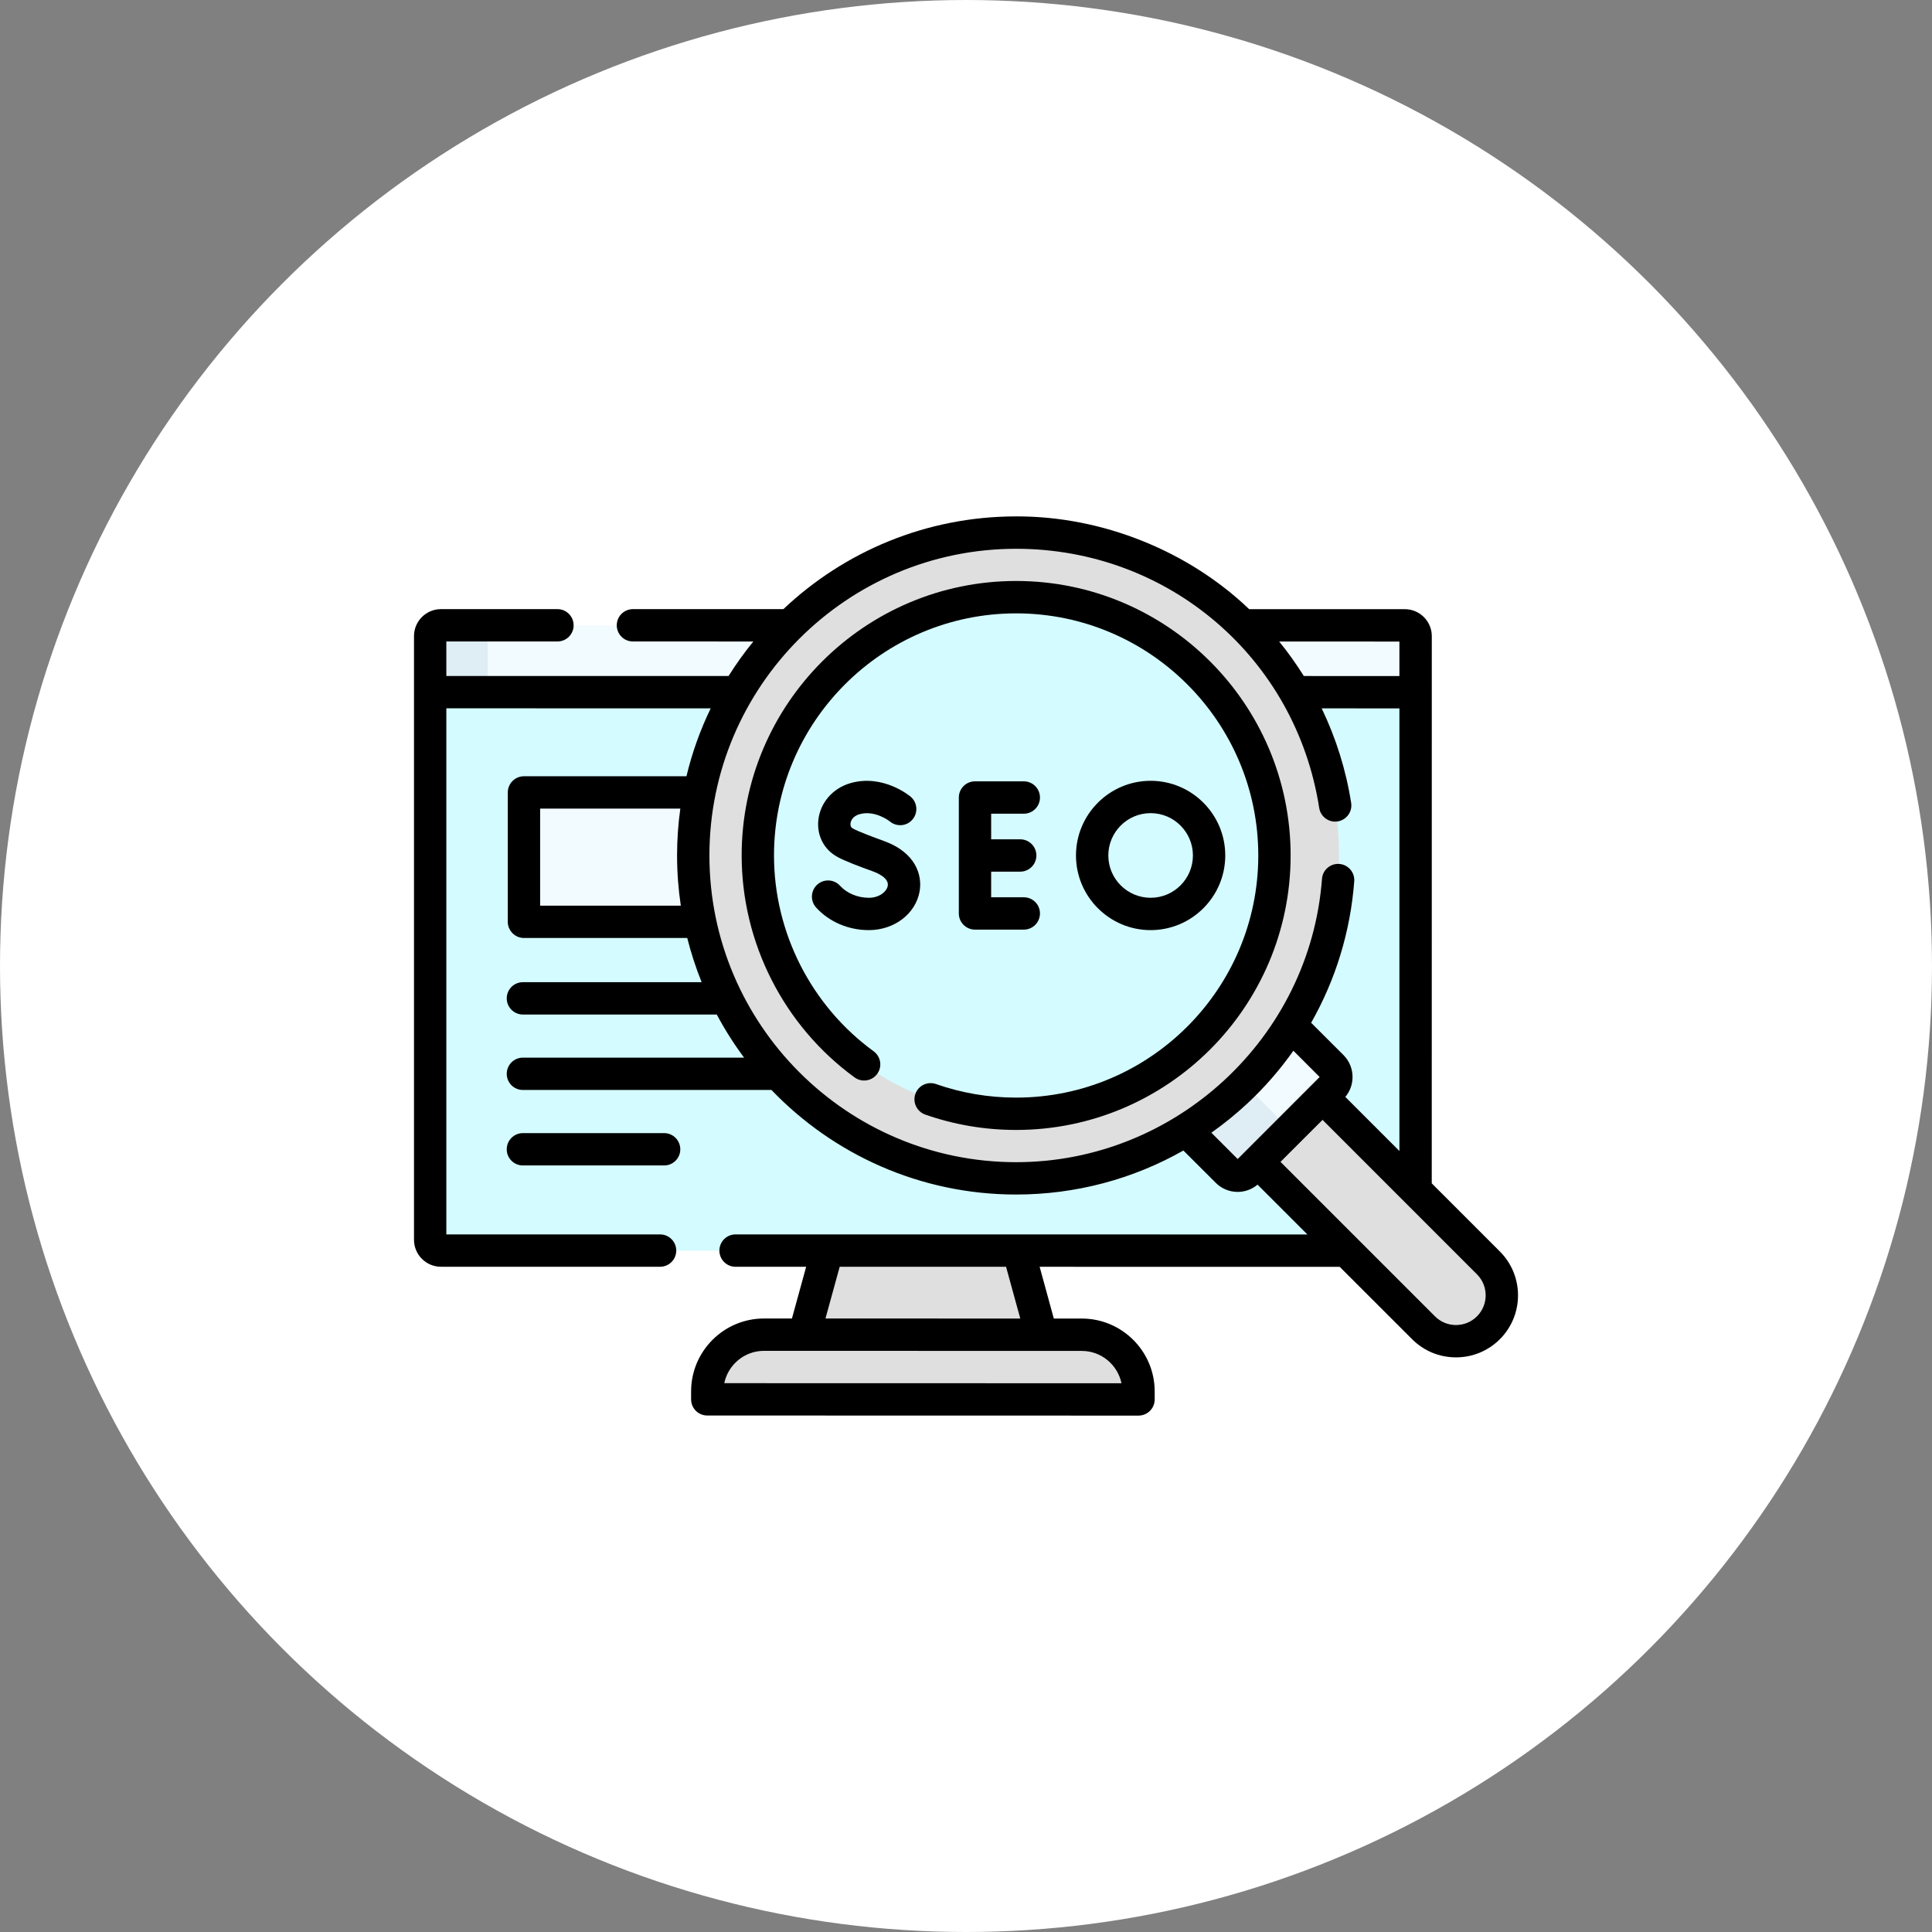 <svg width="42" height="42" viewBox="0 0 42 42" fill="none" xmlns="http://www.w3.org/2000/svg">
<rect x="0" y="0" width="42" height="42" fill="#808080" stroke="none"/>
<g clip-path="url(#clip0_1529_11069)">
<circle cx="21" cy="21" r="21" fill="white"/>
<g clip-path="url(#clip1_1529_11069)">
<path d="M30.774 13.828V15.047L22.188 15.912L9.352 15.047V13.828C9.352 13.698 9.457 13.594 9.586 13.594H30.54C30.669 13.594 30.774 13.698 30.774 13.828Z" fill="#F2FBFF"/>
<path d="M30.774 15.047V26.953C30.774 27.083 30.669 27.188 30.54 27.188H9.586C9.457 27.188 9.352 27.083 9.352 26.953V15.047H30.774Z" fill="#D4FBFF"/>
<path d="M10.603 13.594V15.047L10.066 15.577L9.352 15.047V13.828C9.352 13.698 9.492 13.594 9.664 13.594H10.603Z" fill="#DFEEF4"/>
<path d="M10.603 15.047V27.188H9.664C9.492 27.188 9.352 27.083 9.352 26.953V15.047H10.603Z" fill="#D4FBFF"/>
<path d="M22.591 29.016L21.094 29.555L17.953 29.016L18.454 27.188H22.09L22.591 29.016Z" fill="#DFDFDF"/>
<path d="M19.111 27.188L18.61 29.016L17.86 29.555L17.485 29.016L17.986 27.188H19.111Z" fill="#DFDFDF"/>
<path d="M24.61 30.422H16.782L15.61 30.375C15.532 30.375 15.469 30.312 15.469 30.234V30.202C15.469 29.521 16.098 29.082 16.779 29.082L17.953 29.016H23.517C24.198 29.016 24.75 29.568 24.75 30.249V30.281C24.75 30.359 24.688 30.422 24.61 30.422Z" fill="#DFDFDF"/>
<path d="M18.015 29.016C17.334 29.016 16.782 29.568 16.782 30.249V30.422H15.516C15.438 30.422 15.375 30.359 15.375 30.281V30.249C15.375 29.568 15.927 29.016 16.609 29.016H18.015Z" fill="#DFDFDF"/>
<path d="M15.933 20.039H11.531C11.454 20.039 11.391 19.976 11.391 19.898V17.367C11.391 17.29 11.454 17.227 11.531 17.227H15.881C15.957 17.227 16.02 17.288 16.021 17.364L16.073 19.896C16.075 19.974 16.012 20.039 15.933 20.039Z" fill="#F2FBFF"/>
<path d="M27.743 22.841L32.357 27.454C32.746 27.843 32.744 28.476 32.355 28.865C32.078 29.04 31.895 29.039 31.64 29.039C31.385 29.039 31.13 28.941 30.935 28.747L26.505 24.133L27.743 22.841Z" fill="#DFDFDF"/>
<path d="M32.355 28.865C32.16 29.059 31.906 29.157 31.652 29.157C31.397 29.157 31.142 29.059 30.947 28.864L26.333 24.251L27.036 23.548L32.355 28.865Z" fill="#DFDFDF"/>
<path d="M27.73 21.958L28.987 23.214C29.096 23.324 29.096 23.502 28.987 23.612L28.044 24.555L27.126 25.357C27.016 25.467 26.838 25.467 26.728 25.357L25.555 24.133L27.73 21.958Z" fill="#F2FBFF"/>
<path d="M28.043 24.555L27.105 25.494C26.995 25.604 26.817 25.604 26.706 25.494L25.45 24.238L25.885 23.803L26.588 23.1L28.043 24.555Z" fill="#DFEEF4"/>
<path d="M29.109 18.597C29.109 20.366 28.455 21.983 27.375 23.217C27.375 23.217 27.067 23.481 26.92 23.622C25.658 24.834 23.977 25.415 22.09 25.415C18.213 25.415 15.284 22.474 15.284 18.597C15.284 16.646 15.889 14.899 17.173 13.627C17.283 13.518 17.49 13.295 17.49 13.295C18.722 12.225 20.331 11.578 22.09 11.578C25.967 11.578 29.109 14.721 29.109 18.597Z" fill="#DFDFDF"/>
<path d="M27.392 23.197C26.106 24.679 24.207 25.617 22.09 25.617C18.213 25.617 15.071 22.474 15.071 18.597C15.071 16.48 16.008 14.581 17.491 13.295C16.421 14.527 15.774 16.135 15.774 17.894C15.774 21.771 18.916 24.914 22.793 24.914C24.552 24.914 26.16 24.266 27.392 23.197Z" fill="#DFDFDF"/>
<path d="M22.09 24.213C25.191 24.213 27.705 21.699 27.705 18.597C27.705 15.496 25.191 12.982 22.09 12.982C18.988 12.982 16.474 15.496 16.474 18.597C16.474 21.699 18.988 24.213 22.09 24.213Z" fill="#D4FBFF"/>
<path d="M22.09 23.416C24.751 23.416 26.908 21.259 26.908 18.597C26.908 15.936 24.751 13.779 22.09 13.779C19.429 13.779 17.271 15.936 17.271 18.597C17.271 21.259 19.429 23.416 22.09 23.416Z" fill="#D4FBFF"/>
<path d="M11.367 24.633C11.173 24.633 11.016 24.791 11.016 24.985C11.016 25.179 11.173 25.336 11.367 25.336H14.438C14.632 25.336 14.789 25.179 14.789 24.985C14.789 24.791 14.632 24.633 14.438 24.633H11.367Z" fill="black"/>
<path d="M32.605 27.205L31.125 25.725L31.126 13.829C31.126 13.506 30.863 13.243 30.54 13.243L27.156 13.243C25.823 11.968 23.951 11.22 22.09 11.226C20.133 11.226 18.351 11.993 17.03 13.242L13.759 13.242C13.565 13.242 13.408 13.399 13.408 13.594C13.408 13.788 13.565 13.945 13.759 13.945L16.377 13.946C16.182 14.184 16.003 14.434 15.839 14.695L9.703 14.695V13.945L12.119 13.945C12.313 13.945 12.47 13.788 12.47 13.594C12.47 13.399 12.313 13.242 12.119 13.242L9.586 13.242C9.263 13.242 9 13.505 9 13.828L9 26.952C9 27.275 9.263 27.538 9.586 27.538L14.35 27.538C14.544 27.538 14.701 27.381 14.701 27.187C14.701 26.993 14.544 26.835 14.35 26.835L9.703 26.835L9.703 15.398L15.45 15.399C15.224 15.866 15.046 16.36 14.923 16.875H11.391C11.197 16.875 11.039 17.032 11.039 17.227V20.039C11.039 20.233 11.197 20.391 11.391 20.391H14.94C15.023 20.72 15.128 21.041 15.253 21.352H11.367C11.173 21.352 11.016 21.509 11.016 21.703C11.016 21.897 11.173 22.055 11.367 22.055H15.582C15.757 22.383 15.955 22.696 16.176 22.992H11.367C11.173 22.992 11.016 23.15 11.016 23.344C11.016 23.538 11.173 23.695 11.367 23.695H16.771C18.114 25.095 20.002 25.968 22.09 25.968C23.379 25.968 24.627 25.635 25.726 25.011L26.429 25.713C26.56 25.845 26.733 25.911 26.906 25.911C27.06 25.911 27.213 25.858 27.338 25.753L28.421 26.836L15.991 26.835C15.796 26.835 15.639 26.993 15.639 27.187C15.639 27.381 15.796 27.539 15.991 27.539L17.525 27.539L17.216 28.663L16.608 28.663C15.735 28.663 15.024 29.374 15.024 30.248V30.421C15.024 30.615 15.181 30.772 15.375 30.772L24.75 30.774H24.75C24.843 30.774 24.933 30.737 24.999 30.671C25.065 30.605 25.102 30.515 25.102 30.422V30.249C25.102 29.375 24.391 28.664 23.517 28.664L22.909 28.664L22.601 27.539L29.124 27.54L30.698 29.113C30.953 29.368 31.291 29.508 31.652 29.508C32.012 29.508 32.351 29.368 32.606 29.113C33.132 28.587 33.132 27.731 32.605 27.205ZM24.38 30.071L15.745 30.069C15.828 29.669 16.183 29.366 16.608 29.366L23.517 29.368C23.942 29.368 24.297 29.67 24.38 30.071ZM22.18 28.664L17.945 28.663L18.254 27.539L21.871 27.539L22.18 28.664ZM30.422 14.697L28.344 14.696C28.181 14.436 28.003 14.185 27.808 13.946L30.422 13.947V14.697ZM11.742 19.688V17.578H14.79C14.743 17.911 14.719 18.252 14.719 18.597C14.719 18.968 14.747 19.332 14.8 19.688H11.742ZM15.422 18.597C15.422 14.921 18.413 11.93 22.09 11.93C25.399 11.93 28.17 14.299 28.678 17.563C28.708 17.755 28.888 17.887 29.079 17.857C29.271 17.827 29.403 17.647 29.373 17.455C29.261 16.738 29.043 16.046 28.732 15.399L30.422 15.4L30.422 25.022L29.246 23.846C29.348 23.725 29.403 23.573 29.403 23.413C29.403 23.233 29.333 23.064 29.206 22.936L28.503 22.234C29.035 21.299 29.357 20.252 29.44 19.158C29.454 18.965 29.309 18.796 29.116 18.781C28.922 18.767 28.753 18.912 28.739 19.105C28.479 22.559 25.558 25.265 22.09 25.265C18.413 25.265 15.422 22.274 15.422 18.597ZM26.334 24.624C26.606 24.432 26.866 24.221 27.113 23.992C27.49 23.641 27.826 23.255 28.117 22.842L28.688 23.413L26.906 25.196L26.334 24.624ZM32.108 28.616C31.986 28.738 31.824 28.805 31.652 28.805C31.479 28.805 31.317 28.738 31.195 28.616L27.837 25.258L28.751 24.345L32.108 27.703C32.36 27.954 32.36 28.364 32.108 28.616Z" fill="black"/>
<path d="M22.09 12.63C18.8 12.63 16.123 15.307 16.123 18.597C16.123 20.498 17.041 22.302 18.578 23.422C18.735 23.537 18.955 23.502 19.07 23.345C19.184 23.188 19.149 22.968 18.992 22.854C17.636 21.865 16.826 20.274 16.826 18.597C16.826 15.695 19.187 13.334 22.09 13.334C24.992 13.334 27.354 15.695 27.354 18.597C27.354 21.5 24.992 23.861 22.09 23.861C21.492 23.861 20.906 23.762 20.347 23.566C20.164 23.502 19.963 23.598 19.899 23.782C19.835 23.965 19.931 24.165 20.114 24.23C20.748 24.452 21.413 24.564 22.09 24.564C25.38 24.564 28.057 21.888 28.057 18.597C28.057 15.307 25.38 12.63 22.09 12.63Z" fill="black"/>
<path d="M22.257 17.689C22.451 17.689 22.608 17.532 22.608 17.338C22.608 17.143 22.451 16.986 22.257 16.986H21.195C21.001 16.986 20.844 17.143 20.844 17.338V19.857C20.844 20.051 21.001 20.209 21.195 20.209H22.257C22.451 20.209 22.608 20.051 22.608 19.857C22.608 19.663 22.451 19.506 22.257 19.506H21.547V18.949H22.179C22.373 18.949 22.53 18.792 22.53 18.597C22.53 18.403 22.373 18.246 22.179 18.246H21.547V17.689H22.257Z" fill="black"/>
<path d="M18.888 19.517C18.645 19.517 18.411 19.419 18.262 19.256C18.132 19.112 17.91 19.101 17.766 19.231C17.622 19.362 17.611 19.584 17.741 19.728C18.025 20.041 18.443 20.22 18.888 20.22C19.44 20.22 19.904 19.867 19.991 19.38C20.057 19.012 19.892 18.531 19.23 18.288C19.018 18.21 18.67 18.083 18.537 18.009C18.5 17.989 18.484 17.952 18.489 17.901C18.497 17.83 18.55 17.741 18.676 17.703C19.016 17.6 19.335 17.85 19.345 17.858C19.494 17.981 19.714 17.962 19.838 17.814C19.963 17.665 19.944 17.443 19.795 17.318C19.771 17.298 19.185 16.815 18.473 17.029C18.097 17.143 17.828 17.457 17.79 17.829C17.755 18.164 17.913 18.469 18.201 18.626C18.346 18.71 18.678 18.836 18.987 18.947C19.068 18.977 19.329 19.087 19.299 19.256C19.276 19.384 19.116 19.517 18.888 19.517Z" fill="black"/>
<path d="M26.636 18.597C26.636 17.702 25.908 16.974 25.014 16.974C24.119 16.974 23.391 17.702 23.391 18.597C23.391 19.492 24.119 20.22 25.014 20.22C25.908 20.22 26.636 19.492 26.636 18.597ZM24.094 18.597C24.094 18.09 24.506 17.677 25.014 17.677C25.521 17.677 25.933 18.09 25.933 18.597C25.933 19.104 25.521 19.517 25.014 19.517C24.506 19.517 24.094 19.104 24.094 18.597Z" fill="black"/>
</g>
</g>
<defs>
<clipPath id="clip0_1529_11069">
<rect width="42" height="42" fill="white"/>
</clipPath>
<clipPath id="clip1_1529_11069">
<rect width="24" height="24" fill="white" transform="translate(9 9)"/>
</clipPath>
</defs>
</svg>
